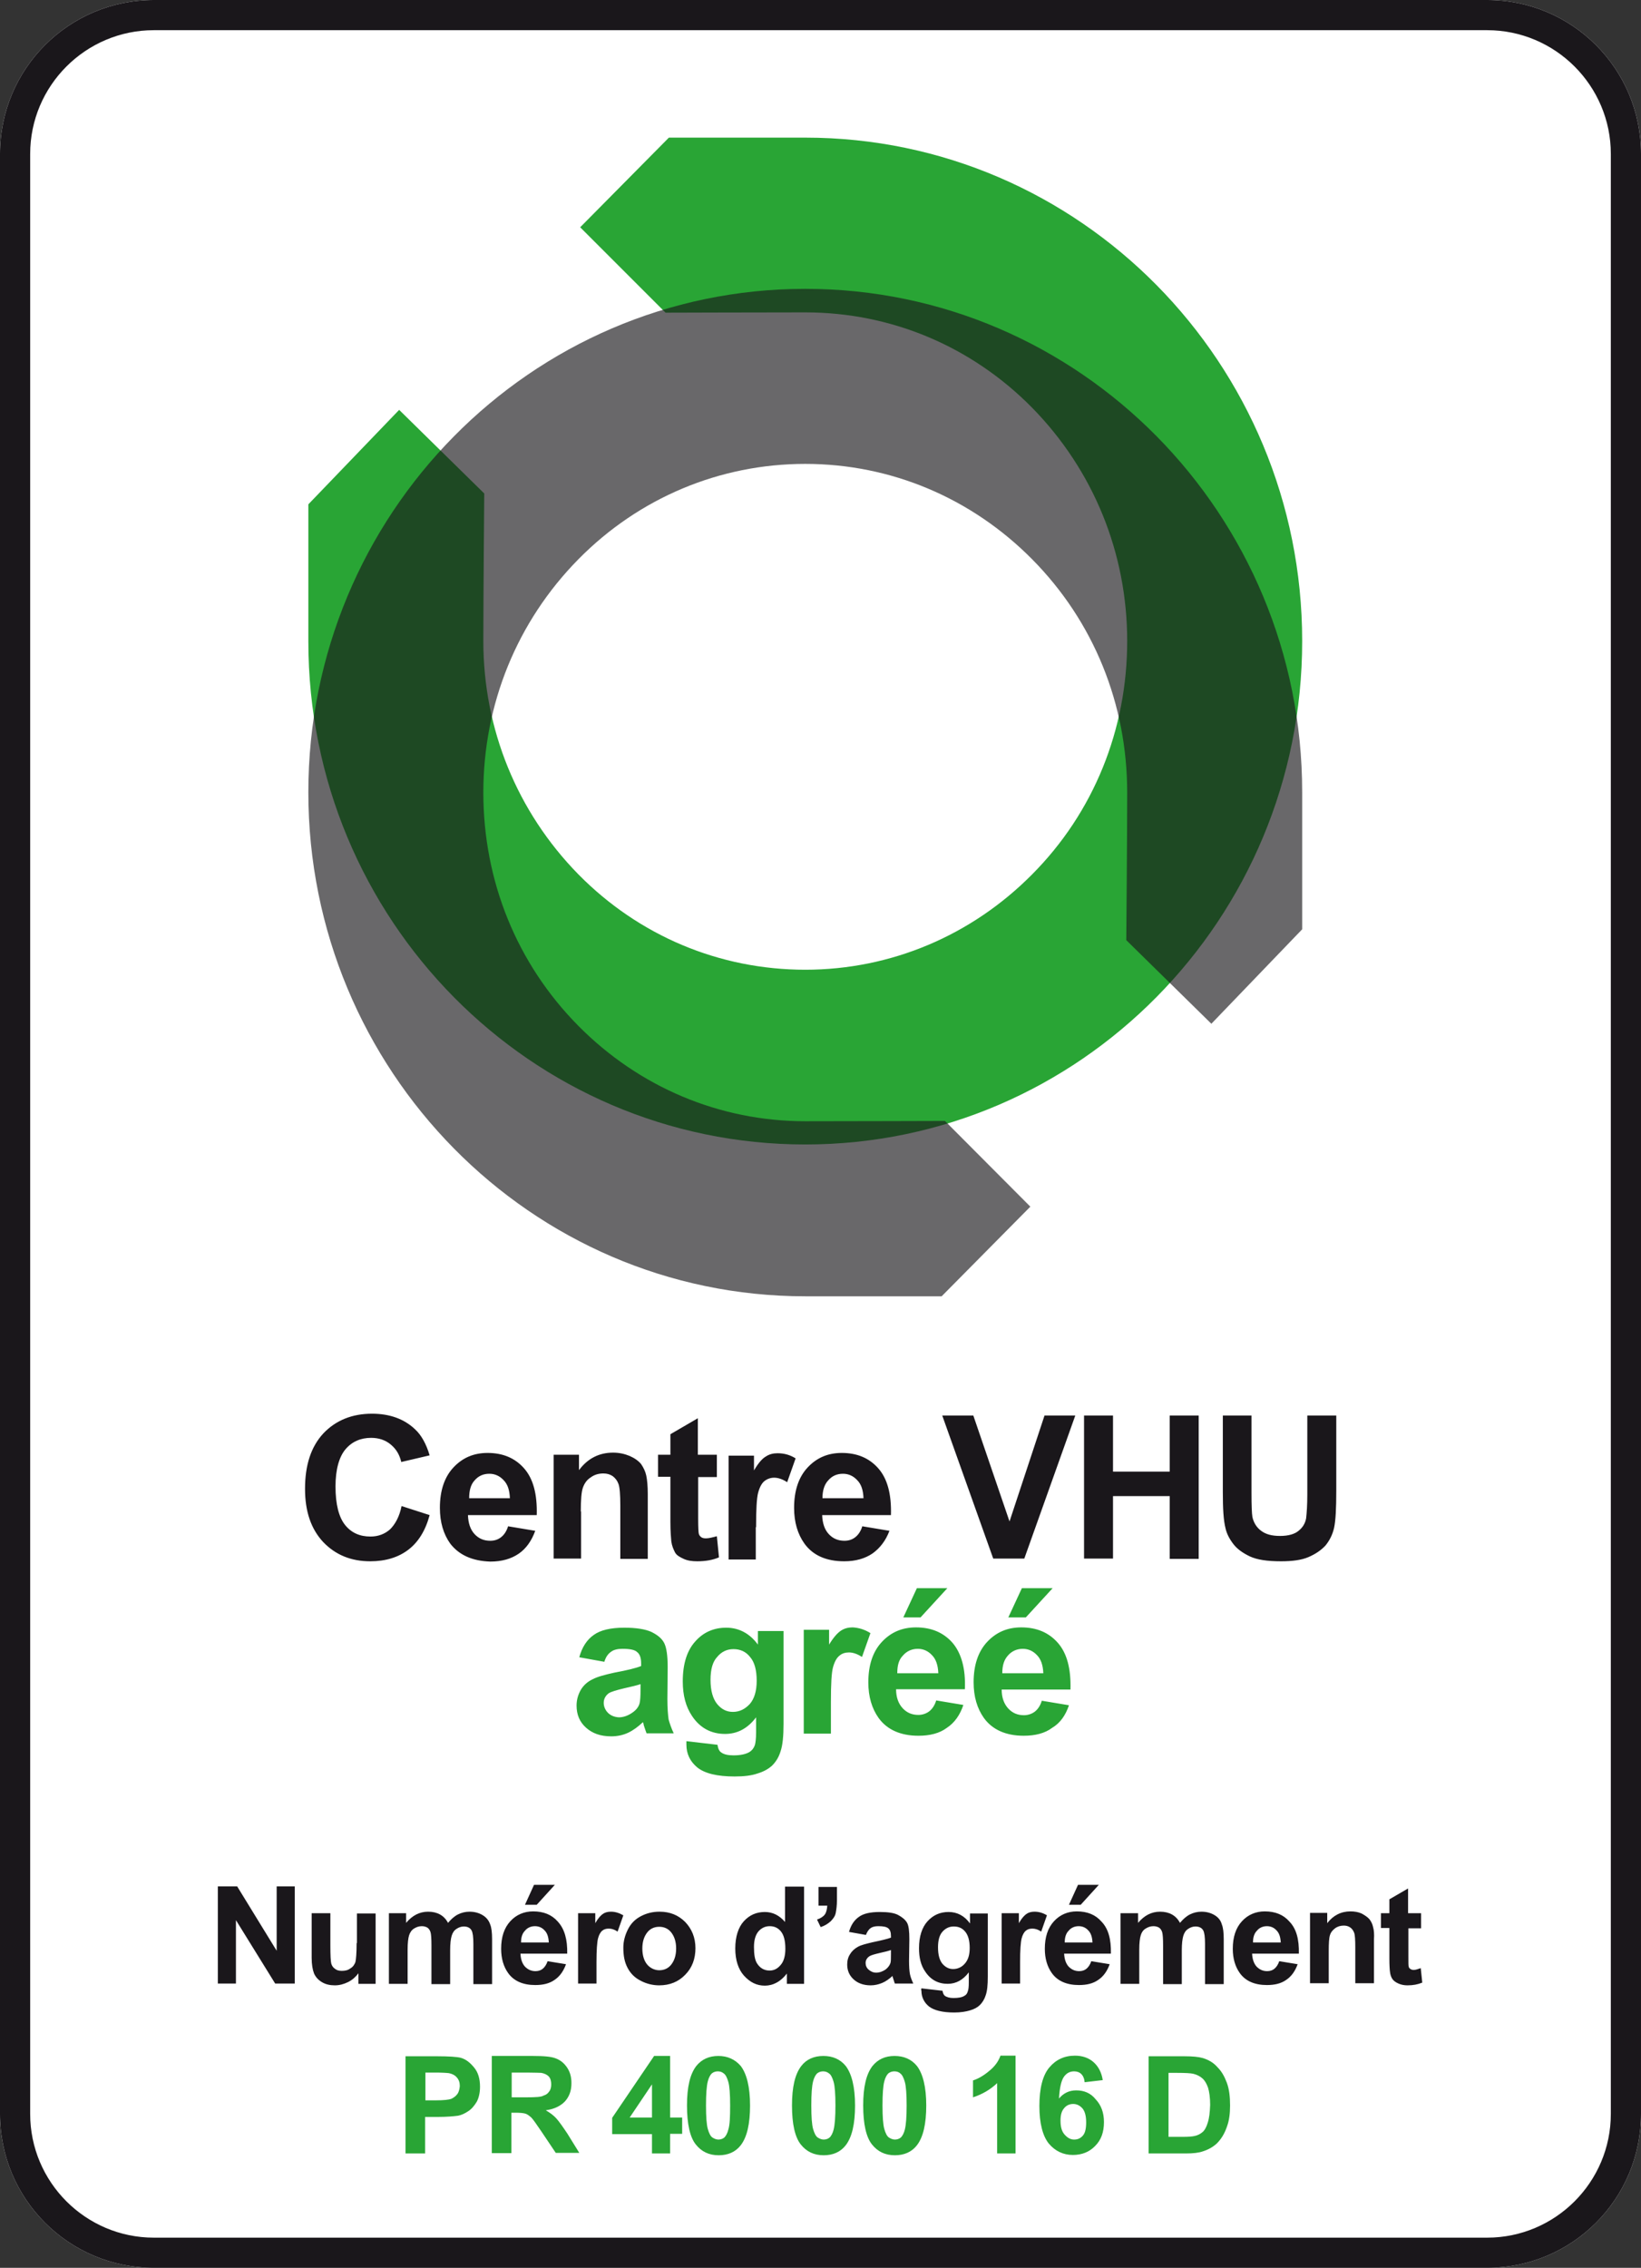 <?xml version="1.0" encoding="utf-8"?>
<!-- Generator: Adobe Illustrator 24.2.1, SVG Export Plug-In . SVG Version: 6.00 Build 0)  -->
<svg version="1.1" id="Calque_1" xmlns="http://www.w3.org/2000/svg" xmlns:xlink="http://www.w3.org/1999/xlink" x="0px" y="0px"
	 viewBox="0 0 543.9 751.4" style="enable-background:new 0 0 543.9 751.4;" xml:space="preserve">
<rect x="0" y="0" width="543.9" height="751.4" fill="#333333" stroke="none"/>
<style type="text/css">
	.st0{fill:#FFFFFF;}
	.st1{fill:#29A535;}
	.st2{opacity:0.65;fill:#1A171B;enable-background:new    ;}
	.st3{fill:#1A171B;}
</style>
<path class="st0" d="M492.9,751.4H51c-28.2,0-51-22.8-51-51V51C0,22.8,22.8,0,51,0h441.9c28.2,0,51,22.8,51,51v649.4
	C543.9,728.6,521.1,751.4,492.9,751.4z"/>
<path class="st1" d="M354.3,565l-9-1.5c-0.5,1.7-1.4,2.9-2.3,3.6c-0.9,0.7-2.2,1.2-3.6,1.2c-2.1,0-3.8-0.7-5.2-2.2
	c-1.4-1.5-2.2-3.6-2.2-6.3h22.8c0.2-7-1.2-12.1-4.2-15.5c-3-3.4-7-5.1-12.1-5.1c-4.6,0-8.3,1.6-11.3,4.8c-3,3.2-4.5,7.7-4.5,13.4
	c0,4.8,1.2,8.7,3.4,11.8c2.8,3.9,7.3,5.9,13.2,5.9c3.8,0,7-0.8,9.4-2.6C351.4,570.9,353.2,568.3,354.3,565z M334.1,548.5
	c1.2-1.4,2.9-2.2,4.9-2.2c1.8,0,3.4,0.7,4.7,2.1c1.3,1.3,2,3.3,2.1,6h-13.6C332.2,551.8,332.8,549.9,334.1,548.5z M251.2,544.9
	c-2.7-3.7-6.3-5.6-10.5-5.6c-4.1,0-7.6,1.5-10.3,4.6c-2.7,3-4.1,7.4-4.1,13.2c0,4.6,1,8.4,3.1,11.5c2.6,3.9,6.3,5.9,10.9,5.9
	c4.1,0,7.5-1.8,10.3-5.5v5.1c0,2-0.2,3.4-0.4,4.1c-0.4,1.1-1,1.8-1.8,2.3c-1.2,0.7-2.9,1.1-5.3,1.1c-1.8,0-3.2-0.3-4.1-1
	c-0.6-0.4-1-1.2-1.2-2.5l-10.3-1.2c0,0.4,0,0.8,0,1.1c0,3.1,1.2,5.6,3.6,7.6c2.5,2,6.6,3,12.4,3c3.1,0,5.6-0.3,7.6-1
	c2-0.6,3.6-1.5,4.8-2.6c1.2-1.2,2.2-2.7,2.8-4.7c0.7-2,1-5.1,1-9.1v-30.8h-8.5V544.9z M248.5,564.6c-1.6,1.7-3.4,2.6-5.6,2.6
	c-2.1,0-3.8-0.9-5.2-2.6c-1.4-1.7-2.2-4.4-2.2-8c0-3.5,0.7-6,2.2-7.6c1.4-1.7,3.2-2.6,5.4-2.6c2.2,0,4.1,0.8,5.5,2.6
	c1.5,1.7,2.2,4.4,2.2,7.9C250.8,560.3,250,562.9,248.5,564.6z M315.7,544.3c-3-3.4-7-5.1-12.1-5.1c-4.6,0-8.3,1.6-11.3,4.8
	c-3,3.2-4.5,7.7-4.5,13.4c0,4.8,1.2,8.7,3.4,11.8c2.8,3.9,7.3,5.9,13.2,5.9c3.8,0,7-0.8,9.4-2.6c2.6-1.7,4.4-4.3,5.5-7.6l-9-1.5
	c-0.5,1.7-1.4,2.9-2.3,3.6c-0.9,0.7-2.2,1.2-3.6,1.2c-2.1,0-3.8-0.7-5.2-2.2s-2.2-3.6-2.2-6.3h22.8
	C320.1,552.8,318.6,547.7,315.7,544.3z M299.3,548.5c1.2-1.4,2.9-2.2,4.9-2.2c1.8,0,3.4,0.7,4.7,2.1c1.3,1.3,2,3.3,2.1,6h-13.6
	C297.4,551.8,297.9,549.9,299.3,548.5z M334.2,535.9l4.5-9.7h10.2l-8.9,9.7H334.2z M213.1,570.6c0.1,0.2,0.2,0.5,0.3,1.1
	c0.4,1.2,0.7,2.1,0.9,2.6h9c-0.8-1.7-1.3-3.2-1.7-4.6c-0.2-1.5-0.4-3.7-0.4-6.7l0.1-10.6c0-3.9-0.4-6.6-1.2-8.1
	c-0.8-1.5-2.2-2.6-4.2-3.6c-2-0.9-5-1.4-9-1.4c-4.5,0-7.9,0.8-10.1,2.4c-2.3,1.6-3.9,4.1-4.8,7.4l8.3,1.5c0.5-1.6,1.2-2.6,2.2-3.3
	c0.9-0.7,2.2-1,3.8-1c2.4,0,4.1,0.3,4.9,1.1c0.9,0.7,1.3,2,1.3,3.7v0.9c-1.7,0.7-4.6,1.4-8.9,2.2c-3.1,0.7-5.5,1.3-7.2,2.2
	c-1.7,0.8-3,2-3.9,3.5c-0.9,1.6-1.4,3.3-1.4,5.2c0,3,1,5.4,3.1,7.3c2.1,1.9,4.8,2.9,8.4,2.9c2,0,3.9-0.4,5.6-1.2
	S211.5,572.1,213.1,570.6z M201.5,567.5c-0.9-0.9-1.4-2.1-1.4-3.3c0-1.3,0.6-2.4,1.7-3.2c0.8-0.5,2.5-1,5-1.6c2.6-0.6,4.4-1,5.5-1.4
	v1.8c0,2.2-0.1,3.7-0.3,4.5c-0.3,1.2-1.1,2.2-2.2,3c-1.5,1.1-3.1,1.7-4.7,1.7C203.6,568.9,202.4,568.4,201.5,567.5z M299.4,535.9
	l4.5-9.7H314l-8.9,9.7H299.4z M288.5,541.1l-2.8,7.9c-1.5-1-3-1.5-4.3-1.5c-1.2,0-2.3,0.3-3.2,1.1c-0.9,0.7-1.6,2-2.1,3.8
	c-0.5,1.8-0.7,5.6-0.7,11.5v10.5h-9v-34.4h8.4v4.9c1.4-2.3,2.7-3.8,3.9-4.6s2.5-1.1,3.9-1.1C284.6,539.3,286.6,539.9,288.5,541.1z
	 M102.2,212.5c0-15,0-45.4,0-45.4l30.1-31.3l28.2,27.7c0,0-0.3,34.9-0.3,48.9c0,29.2,11.2,56.6,31.5,77.3
	c20.1,20.4,46.8,31.6,75.2,31.6c28.3,0,55.1-11.3,75.2-31.6c20.4-20.5,31.5-48,31.5-77.3c0-29.2-11.2-56.6-31.5-77.3
	c-20.1-20.4-46.8-31.6-75.2-31.6c-13.5,0-46.3,0.1-46.3,0.1l-28.3-28.3l29.4-29.7c0,0,34.2,0,45.2,0c90.9,0,164.7,74.7,164.7,166.8
	s-73.8,166.8-164.7,166.8S102.2,304.7,102.2,212.5z M336.6,681.1v32.4h-6.1v-23.3c-2.2,2.1-4.9,3.7-8,4.7v-5.6
	c1.6-0.5,3.4-1.5,5.2-3c1.9-1.5,3.2-3.2,3.9-5.2H336.6z M238.1,681.2c-3.1,0-5.5,1.1-7.3,3.3c-2.1,2.7-3.1,7-3.1,13.1
	c0,6.2,1,10.5,2.9,12.9c1.9,2.4,4.4,3.6,7.6,3.6c3.1,0,5.6-1.1,7.3-3.3c2.1-2.7,3.1-7.1,3.1-13.2c0-6.1-1.1-10.5-3.1-13.1
	C243.6,682.3,241.1,681.2,238.1,681.2z M241.4,705.6c-0.3,1.2-0.8,2.1-1.3,2.6c-0.6,0.5-1.3,0.7-2,0.7c-0.7,0-1.4-0.3-2-0.7
	c-0.6-0.4-1.1-1.4-1.5-2.8c-0.4-1.4-0.6-4-0.6-7.8s0.2-6.5,0.6-8c0.3-1.2,0.8-2.1,1.3-2.6c0.6-0.5,1.3-0.7,2-0.7
	c0.8,0,1.4,0.2,2,0.7c0.6,0.4,1.1,1.4,1.5,2.8c0.4,1.4,0.6,4,0.6,7.8S241.9,704,241.4,705.6z M272.9,681.2c-3.1,0-5.6,1.1-7.3,3.3
	c-2.1,2.7-3.1,7-3.1,13.1c0,6.2,1,10.5,2.9,12.9c1.9,2.4,4.4,3.6,7.6,3.6c3.1,0,5.6-1.1,7.3-3.3c2.1-2.7,3.1-7.1,3.1-13.2
	c0-6.1-1.1-10.5-3.1-13.1C278.5,682.3,276,681.2,272.9,681.2z M276.3,705.6c-0.3,1.2-0.8,2.1-1.3,2.6c-0.6,0.5-1.3,0.7-2,0.7
	c-0.7,0-1.4-0.3-2-0.7c-0.6-0.4-1.1-1.4-1.5-2.8c-0.4-1.4-0.6-4-0.6-7.8s0.2-6.5,0.6-8c0.3-1.2,0.8-2.1,1.3-2.6
	c0.6-0.5,1.3-0.7,2-0.7s1.4,0.2,2,0.7c0.6,0.4,1.1,1.4,1.5,2.8c0.4,1.4,0.6,4,0.6,7.8S276.7,704,276.3,705.6z M296.5,681.2
	c-3.1,0-5.5,1.1-7.3,3.3c-2.1,2.7-3.1,7-3.1,13.1c0,6.2,1,10.5,2.9,12.9c1.9,2.4,4.4,3.6,7.6,3.6c3.1,0,5.6-1.1,7.3-3.3
	c2.1-2.7,3.1-7.1,3.1-13.2c0-6.1-1.1-10.5-3.1-13.1C302.1,682.3,299.6,681.2,296.5,681.2z M299.9,705.6c-0.3,1.2-0.8,2.1-1.3,2.6
	c-0.6,0.5-1.3,0.7-2,0.7c-0.7,0-1.4-0.3-2-0.7c-0.6-0.4-1.1-1.4-1.5-2.8c-0.4-1.4-0.6-4-0.6-7.8s0.2-6.5,0.6-8
	c0.3-1.2,0.8-2.1,1.3-2.6c0.6-0.5,1.3-0.7,2-0.7c0.8,0,1.5,0.2,2,0.7c0.6,0.4,1.1,1.4,1.5,2.8c0.4,1.4,0.6,4,0.6,7.8
	S300.3,704,299.9,705.6z M356.7,692.6c-2.3,0-4.2,0.9-5.7,2.7c0.2-3.7,0.8-6.1,1.7-7.3c0.9-1.2,2-1.7,3.3-1.7c1,0,1.8,0.3,2.4,0.9
	c0.6,0.6,1,1.5,1.1,2.7l6-0.7c-0.4-2.6-1.5-4.6-3.1-6c-1.6-1.4-3.7-2.1-6.1-2.1c-3.5,0-6.3,1.3-8.5,3.9s-3.3,6.9-3.3,12.8
	c0,5.7,1.1,9.9,3.1,12.4c2.1,2.5,4.8,3.8,8,3.8c3,0,5.5-1,7.4-3c2-2,2.9-4.6,2.9-7.9c0-3.1-0.9-5.6-2.8-7.6
	C361.5,693.5,359.3,692.6,356.7,692.6z M358.9,707.6c-0.8,0.9-1.7,1.3-2.9,1.3c-1.2,0-2.2-0.6-3.1-1.6c-1-1.1-1.4-2.6-1.4-4.7
	c0-1.9,0.4-3.2,1.2-4.1c0.8-1,1.9-1.4,3-1.4c1.2,0,2.2,0.5,3.1,1.5c0.8,1,1.2,2.5,1.2,4.6C360,705.2,359.7,706.7,358.9,707.6z
	 M222,681.2h-5.2l-13.9,20.5v5.4h13.2v6.4h6V707h4v-5.4h-4V681.2z M216.1,701.6h-7.4l7.4-11V701.6z M184.4,701.9
	c-0.9-1-2.1-1.9-3.5-2.7c2.8-0.4,4.9-1.4,6.4-3c1.4-1.6,2.1-3.5,2.1-6c0-1.9-0.4-3.6-1.4-5.1c-1-1.5-2.2-2.5-3.8-3.1
	c-1.5-0.6-4-0.8-7.5-0.8h-13.7v32.2h6.5V700h1.3c1.5,0,2.6,0.1,3.3,0.3s1.3,0.7,2,1.3c0.6,0.6,1.7,2.2,3.4,4.7l4.7,7h7.8l-3.9-6.3
	C186.5,704.6,185.3,702.9,184.4,701.9z M174.4,694.9h-4.8v-8.2h5.1c2.6,0,4.2,0.1,4.7,0.1c1.1,0.2,1.9,0.6,2.5,1.2
	c0.6,0.7,0.8,1.6,0.8,2.6c0,1-0.2,1.8-0.7,2.4c-0.4,0.6-1,1.1-1.8,1.3C179.5,694.8,177.5,694.9,174.4,694.9z M403.5,684.9
	c-1.3-1.5-2.9-2.4-4.8-3c-1.4-0.4-3.4-0.6-6.1-0.6h-11.9v32.2H393c2.4,0,4.3-0.2,5.7-0.7c1.9-0.6,3.4-1.5,4.6-2.6
	c1.5-1.5,2.6-3.3,3.4-5.7c0.7-1.9,1-4.2,1-6.9c0-3-0.3-5.5-1.1-7.6S404.9,686.3,403.5,684.9z M400.3,703.3c-0.4,1.4-1,2.5-1.7,3.1
	c-0.7,0.6-1.6,1.1-2.6,1.3c-0.8,0.2-2.1,0.3-3.9,0.3h-4.8v-21.2h2.9c2.6,0,4.4,0.1,5.3,0.3c1.2,0.3,2.2,0.8,3,1.5
	c0.8,0.7,1.4,1.7,1.9,3.1c0.4,1.3,0.7,3.3,0.7,5.7C401,699.9,400.8,701.8,400.3,703.3z M152.7,681.8c-1.2-0.3-3.8-0.5-7.8-0.5h-10.5
	v32.2h6.5v-12.1h4.2c2.9,0,5.2-0.2,6.7-0.4c1.1-0.2,2.2-0.7,3.4-1.5c1.1-0.7,2-1.8,2.8-3.1c0.7-1.3,1.1-3,1.1-5
	c0-2.6-0.6-4.7-1.9-6.3S154.5,682.3,152.7,681.8z M151.6,693.8c-0.5,0.7-1.2,1.2-2,1.6c-0.8,0.3-2.5,0.5-5.1,0.5h-3.5v-9.2h3.1
	c2.3,0,3.9,0.1,4.7,0.2c1,0.2,1.9,0.6,2.6,1.4c0.7,0.8,1,1.7,1,2.9C152.3,692.2,152.1,693.1,151.6,693.8z"/>
<path class="st2" d="M313.2,371.4c0,0-32.8,0.1-46.3,0.1c-28.4,0-55.1-11.3-75.2-31.6c-20.4-20.6-31.5-48-31.5-77.3
	s11.2-56.7,31.5-77.3c20.1-20.4,46.9-31.6,75.2-31.6c28.4,0,55.1,11.3,75.2,31.6c20.4,20.6,31.5,48,31.5,77.3
	c0,14.1-0.3,48.9-0.3,48.9l28.2,27.7l30.1-31.3c0,0,0-30.4,0-45.4c0-92.2-73.8-166.8-164.7-166.8s-164.7,74.7-164.7,166.8
	S176,429.5,266.9,429.5c11,0,45.2,0,45.2,0l29.4-29.7L313.2,371.4z"/>
<path class="st3" d="M433.7,515.9c-2.3,1-5.4,1.4-9.1,1.4c-4.6,0-7.9-0.5-10.3-1.6c-2.3-1.1-4.2-2.4-5.5-4.1s-2.2-3.4-2.6-5.2
	c-0.7-2.7-0.9-6.7-0.9-12V469h9.5v25.7c0,4.1,0.1,6.7,0.3,7.9c0.4,1.9,1.4,3.5,2.9,4.6c1.6,1.2,3.6,1.7,6.3,1.7
	c2.7,0,4.8-0.6,6.1-1.7c1.4-1.1,2.2-2.5,2.5-4.1c0.2-1.7,0.4-4.3,0.4-8V469h9.6V494c0,5.7-0.2,9.7-0.7,12.1c-0.5,2.3-1.5,4.3-2.9,6
	C437.8,513.7,436,514.9,433.7,515.9z M234,509.7c-0.7,0-1.2-0.1-1.6-0.4c-0.4-0.3-0.7-0.7-0.8-1.2c-0.1-0.4-0.2-2.1-0.2-4.9v-13.8
	h6.2v-7.3V482h-6.3v-12.1l-9.1,5.3v6.8h-4.1v7.3h4.1v15c0,3.1,0.2,5.3,0.3,6.4c0.2,1.5,0.7,2.6,1.2,3.6s1.6,1.6,2.9,2.2
	c1.3,0.6,2.8,0.8,4.5,0.8c2.7,0,5.1-0.4,7.2-1.3l-0.7-7C236.1,509.4,234.9,509.7,234,509.7z M122.7,517.3c5.1,0,9.3-1.3,12.6-3.8
	c3.3-2.5,5.7-6.3,7.1-11.5l-9.3-3c-0.7,3.5-2.1,6-3.8,7.7c-1.8,1.6-4,2.4-6.5,2.4c-3.5,0-6.3-1.2-8.4-3.8s-3.2-6.9-3.2-12.8
	c0-5.6,1.2-9.8,3.3-12.3c2.2-2.6,5.1-3.8,8.5-3.8c2.5,0,4.7,0.7,6.5,2.2s2.9,3.3,3.5,5.8l9.4-2.2c-1.1-3.7-2.7-6.7-4.9-8.7
	c-3.6-3.4-8.4-5.1-14.2-5.1c-6.6,0-12,2.2-16.1,6.5c-4.1,4.4-6.1,10.5-6.1,18.4c0,7.5,2,13.3,6,17.6
	C111.2,515.2,116.4,517.3,122.7,517.3z M289.2,514.7c-2.5,1.7-5.6,2.6-9.4,2.6c-6,0-10.4-2-13.2-5.9c-2.2-3.1-3.4-7-3.4-11.8
	c0-5.7,1.5-10.2,4.5-13.4c3-3.2,6.7-4.8,11.3-4.8c5.1,0,9.1,1.7,12.1,5.1c3,3.4,4.4,8.5,4.2,15.5h-22.8c0.1,2.7,0.8,4.8,2.2,6.3
	s3.1,2.2,5.2,2.2c1.4,0,2.6-0.4,3.6-1.2c0.9-0.7,1.8-1.9,2.3-3.6l9,1.5C293.6,510.4,291.7,512.9,289.2,514.7z M272.6,496.4h13.6
	c-0.1-2.6-0.7-4.6-2.1-6c-1.3-1.4-2.9-2.1-4.7-2.1c-2,0-3.6,0.7-4.9,2.2C273.2,491.9,272.6,493.9,272.6,496.4z M250.6,506
	c0-5.9,0.2-9.7,0.7-11.5c0.5-1.8,1.2-3.1,2.1-3.8c0.9-0.7,2-1.1,3.2-1.1c1.3,0,2.8,0.5,4.3,1.5l2.8-7.9c-1.9-1.2-3.9-1.7-6-1.7
	c-1.4,0-2.7,0.3-3.9,1.1c-1.2,0.7-2.5,2.2-3.9,4.6v-4.9h-8.4v34.4h9V506z M387.7,516.5h9.6V469h-9.6v18.6h-18.8V469h-9.6v47.4h9.6
	v-20.7h18.8V516.5z M192.5,500.8c0-3.8,0.2-6.5,0.7-7.9c0.5-1.4,1.3-2.6,2.6-3.4c1.2-0.9,2.6-1.3,4.2-1.3c1.2,0,2.2,0.3,3.1,0.9
	c0.9,0.7,1.5,1.5,1.9,2.6c0.4,1.1,0.6,3.5,0.6,7.2v17.6h9.1V495c0-2.6-0.2-4.7-0.5-6.1c-0.3-1.4-0.9-2.6-1.7-3.8
	c-0.9-1.1-2.2-2-3.8-2.7c-1.7-0.7-3.5-1.1-5.5-1.1c-4.6,0-8.4,1.9-11.3,5.8V482h-8.4v34.4h9.1V500.8z M356.4,469h-10.2l-11.6,35.1
	l-12-35.1h-10.3l16.9,47.4h10.3L356.4,469z M149.2,511.4c-2.2-3.1-3.4-7-3.4-11.8c0-5.7,1.5-10.2,4.5-13.4s6.7-4.8,11.3-4.8
	c5.1,0,9.1,1.7,12.1,5.1c3,3.4,4.4,8.5,4.2,15.5h-22.8c0.1,2.7,0.8,4.8,2.2,6.3c1.4,1.5,3.1,2.2,5.2,2.2c1.4,0,2.6-0.4,3.6-1.2
	c0.9-0.7,1.8-1.9,2.3-3.6l9,1.5c-1.2,3.3-3,5.9-5.5,7.6c-2.5,1.7-5.6,2.6-9.4,2.6C156.5,517.2,152.1,515.2,149.2,511.4z
	 M155.5,496.4H169c-0.1-2.6-0.7-4.6-2.1-6c-1.3-1.4-2.9-2.1-4.7-2.1c-2,0-3.6,0.7-4.9,2.2C156,491.9,155.5,493.9,155.5,496.4z
	 M188,647.3h-15.5c0.1,1.9,0.6,3.3,1.5,4.3c1,1,2.1,1.5,3.5,1.5c1,0,1.8-0.3,2.4-0.8c0.6-0.5,1.2-1.3,1.6-2.5l6.1,1
	c-0.8,2.2-2,4-3.8,5.2c-1.7,1.2-3.8,1.7-6.4,1.7c-4,0-7.1-1.3-9-4c-1.5-2.1-2.3-4.8-2.3-8c0-3.9,1-6.9,3-9.1s4.6-3.3,7.6-3.3
	c3.5,0,6.2,1.1,8.2,3.4C187.1,639.1,188.1,642.6,188,647.3z M172.7,643.6h9.2c-0.1-1.8-0.5-3.1-1.4-4c-0.9-1-2-1.4-3.2-1.4
	c-1.3,0-2.5,0.5-3.3,1.5C173.1,640.6,172.7,641.9,172.7,643.6z M91.8,646.5l-13.2-21.5h-6.4v32.2h6v-21l13,21h6.5v-32.2h-6V646.5z
	 M202.5,633.4c-1,0-1.9,0.2-2.6,0.7c-0.8,0.5-1.7,1.5-2.6,3.1v-3.3h-5.7v23.3h6.1v-7.1c0-4,0.2-6.6,0.5-7.8c0.3-1.2,0.8-2.1,1.4-2.6
	c0.6-0.5,1.3-0.7,2.2-0.7c0.9,0,1.9,0.3,2.9,1l1.9-5.4C205.2,633.8,203.9,633.4,202.5,633.4z M174,631.1h3.9l6-6.6h-6.9L174,631.1z
	 M159.9,634.5c-1.2-0.7-2.6-1.1-4.3-1.1c-1.3,0-2.6,0.3-3.8,0.9c-1.2,0.6-2.3,1.6-3.3,2.8c-0.7-1.3-1.6-2.2-2.7-2.8
	c-1.1-0.6-2.4-0.9-3.9-0.9c-2.8,0-5.2,1.2-7.3,3.7v-3.2H129h-0.1v23.4h6.2V646c0-2.2,0.2-3.9,0.5-4.8s0.8-1.7,1.6-2.2
	s1.6-0.8,2.6-0.8c0.8,0,1.4,0.2,1.9,0.5c0.4,0.3,0.8,0.8,1,1.5c0.2,0.7,0.3,2.1,0.3,4.4v12.8h6.2v-11.2c0-2.2,0.2-3.8,0.5-4.8
	s0.8-1.8,1.6-2.3c0.7-0.5,1.6-0.8,2.4-0.8c1.2,0,2.1,0.4,2.6,1.3c0.4,0.7,0.6,2.2,0.6,4.5v13.3h6.2v-14.9c0-2.2-0.2-3.8-0.6-4.8
	C162,636.2,161.1,635.2,159.9,634.5z M118.2,643.8c0,3.3-0.2,5.5-0.4,6.3c-0.3,0.8-0.8,1.6-1.7,2.1c-0.8,0.6-1.7,0.8-2.8,0.8
	c-1,0-1.7-0.2-2.3-0.7c-0.6-0.4-1-1-1.2-1.7c-0.2-0.7-0.3-2.8-0.3-6v-10.7h-6.2v14.8c0,2.2,0.3,3.9,0.8,5.2c0.6,1.3,1.5,2.2,2.7,2.9
	c1.2,0.7,2.6,1,4.2,1c1.5,0,3-0.4,4.4-1.1c1.4-0.7,2.5-1.7,3.4-2.9v3.5h5.7v-23.3h-6.2V643.8z M402.5,634.5
	c-1.2-0.7-2.6-1.1-4.3-1.1c-1.3,0-2.6,0.3-3.8,0.9c-1.2,0.6-2.3,1.6-3.3,2.8c-0.7-1.3-1.6-2.2-2.7-2.8c-1.1-0.6-2.4-0.9-3.9-0.9
	c-2.8,0-5.2,1.2-7.3,3.7v-3.2h-5.7h-0.1v23.4h6.2V646c0-2.2,0.2-3.9,0.5-4.8c0.3-1,0.8-1.7,1.6-2.2c0.8-0.5,1.6-0.8,2.6-0.8
	c0.8,0,1.4,0.2,1.9,0.5c0.4,0.3,0.8,0.8,1,1.5c0.2,0.7,0.3,2.1,0.3,4.4v12.8h6.2v-11.2c0-2.2,0.2-3.8,0.5-4.8s0.8-1.8,1.6-2.3
	c0.7-0.5,1.6-0.8,2.4-0.8c1.2,0,2.1,0.4,2.6,1.3c0.4,0.7,0.6,2.2,0.6,4.5v13.3h6.2v-14.9c0-2.2-0.2-3.8-0.6-4.8
	C404.6,636.2,403.7,635.2,402.5,634.5z M321.6,634h5.8v20.9c0,2.8-0.2,4.8-0.7,6.2c-0.4,1.3-1.1,2.4-1.9,3.2
	c-0.8,0.8-1.9,1.4-3.3,1.8c-1.3,0.4-3.1,0.7-5.2,0.7c-3.9,0-6.7-0.7-8.4-2c-1.6-1.3-2.5-3.1-2.5-5.2c-0.1-0.2-0.1-0.5,0-0.8l7,0.8
	c0.1,0.8,0.4,1.4,0.8,1.7c0.6,0.4,1.5,0.7,2.8,0.7c1.6,0,2.8-0.2,3.6-0.7c0.6-0.3,1-0.8,1.2-1.6c0.2-0.5,0.3-1.5,0.3-2.8v-3.4
	c-1.9,2.5-4.2,3.8-7,3.8c-3.1,0-5.6-1.3-7.4-4c-1.5-2.1-2.1-4.7-2.1-7.8c0-3.9,1-6.9,2.8-8.9c1.9-2.1,4.2-3.1,7-3.1
	c2.9,0,5.3,1.3,7.1,3.8V634z M321.4,645.4c0-2.4-0.5-4.2-1.5-5.4c-1-1.2-2.2-1.7-3.8-1.7c-1.5,0-2.7,0.6-3.7,1.7
	c-1,1.1-1.5,2.8-1.5,5.2c0,2.5,0.5,4.3,1.5,5.5c1,1.1,2.1,1.7,3.5,1.7c1.5,0,2.8-0.6,3.8-1.7C320.9,649.4,321.4,647.7,321.4,645.4z
	 M430.5,647.3h-15.5c0.1,1.9,0.6,3.3,1.5,4.3c1,1,2.1,1.5,3.5,1.5c1,0,1.8-0.3,2.4-0.8c0.6-0.5,1.2-1.3,1.6-2.5l6.1,1
	c-0.8,2.2-2,4-3.8,5.2c-1.7,1.2-3.8,1.7-6.4,1.7c-4,0-7.1-1.3-9-4c-1.5-2.1-2.3-4.8-2.3-8c0-3.9,1-6.9,3-9.1c2-2.2,4.6-3.3,7.6-3.3
	c3.5,0,6.2,1.1,8.2,3.4C429.7,639.1,430.6,642.6,430.5,647.3z M415.3,643.6h9.2c-0.1-1.8-0.5-3.1-1.4-4c-0.9-1-2-1.4-3.2-1.4
	c-1.3,0-2.5,0.5-3.3,1.5C415.7,640.6,415.3,641.9,415.3,643.6z M358.2,631.1l6-6.6h-6.9l-3,6.6H358.2z M368.2,647.3h-15.5
	c0.1,1.9,0.6,3.3,1.5,4.3c1,1,2.1,1.5,3.5,1.5c1,0,1.8-0.3,2.4-0.8c0.6-0.5,1.2-1.3,1.6-2.5l6.1,1c-0.8,2.2-2,4-3.8,5.2
	c-1.7,1.2-3.8,1.7-6.4,1.7c-4,0-7.1-1.3-9-4c-1.5-2.1-2.3-4.8-2.3-8c0-3.9,1-6.9,3-9.1c2-2.2,4.6-3.3,7.6-3.3c3.5,0,6.2,1.1,8.2,3.4
	C367.4,639.1,368.3,642.6,368.2,647.3z M352.9,643.6h9.2c-0.1-1.8-0.5-3.1-1.4-4c-0.9-1-2-1.4-3.2-1.4c-1.3,0-2.5,0.5-3.3,1.5
	C353.3,640.6,352.9,641.9,352.9,643.6z M301.6,654.1c0.2,1,0.6,2,1.1,3.1h-6.1c-0.2-0.4-0.3-1-0.6-1.8c-0.1-0.4-0.2-0.6-0.2-0.7
	c-1.1,1-2.2,1.8-3.4,2.3c-1.2,0.5-2.5,0.8-3.8,0.8c-2.4,0-4.3-0.7-5.7-2c-1.4-1.3-2.1-2.9-2.1-4.9c0-1.3,0.3-2.5,1-3.5
	c0.6-1,1.5-1.8,2.6-2.4c1.1-0.6,2.8-1,4.9-1.5c2.9-0.6,4.9-1.1,6-1.5v-0.6c0-1.2-0.3-2-0.9-2.5c-0.6-0.5-1.7-0.7-3.3-0.7
	c-1.1,0-2,0.2-2.6,0.7c-0.6,0.4-1.1,1.2-1.5,2.2l-5.6-1c0.6-2.2,1.7-3.9,3.3-5c1.5-1.1,3.8-1.6,6.9-1.6c2.8,0,4.8,0.3,6.1,1
	c1.3,0.7,2.3,1.5,2.9,2.5c0.6,1,0.8,2.9,0.8,5.5l-0.1,7.2C301.3,651.5,301.4,653.1,301.6,654.1z M295.3,646.1c-0.8,0.3-2,0.6-3.8,1
	c-1.7,0.4-2.8,0.7-3.4,1.1c-0.8,0.6-1.2,1.3-1.2,2.2c0,0.8,0.3,1.6,1,2.2s1.5,1,2.5,1c1.1,0,2.2-0.4,3.2-1.1c0.7-0.6,1.2-1.2,1.5-2
	c0.2-0.5,0.2-1.5,0.2-3V646.1z M342.9,633.4c-1,0-1.9,0.2-2.6,0.7c-0.8,0.5-1.7,1.5-2.6,3.1v-3.3h-5.7v23.3h6.1v-7.1
	c0-4,0.2-6.6,0.5-7.8c0.3-1.2,0.8-2.1,1.4-2.6c0.6-0.5,1.3-0.7,2.2-0.7c0.9,0,1.9,0.3,2.9,1l1.9-5.4
	C345.7,633.8,344.3,633.4,342.9,633.4z M260.3,625.1h6.2v32.2h0h-5.7v-3.4c-1,1.3-2.1,2.3-3.4,3c-1.3,0.7-2.6,1-3.9,1
	c-2.7,0-4.9-1.1-6.9-3.3c-1.9-2.1-2.9-5.2-2.9-9c0-3.9,1-7,2.8-9c1.9-2.1,4.2-3.1,7-3.1c2.6,0,4.8,1.1,6.7,3.3V625.1z M260.3,645.7
	c0-2.7-0.5-4.6-1.5-5.8c-1-1.2-2.2-1.7-3.7-1.7c-1.5,0-2.7,0.6-3.7,1.7c-1,1.2-1.5,2.9-1.5,5.2c0,2.5,0.3,4.3,1,5.4
	c1,1.6,2.4,2.4,4.2,2.4c1.4,0,2.6-0.6,3.6-1.8C259.8,649.9,260.3,648,260.3,645.7z M468.6,652.7c-0.4,0-0.8-0.1-1.1-0.3
	c-0.3-0.2-0.5-0.4-0.6-0.8c-0.1-0.3-0.1-1.4-0.1-3.3v-9.4h4.2v-4.9v-0.1h-4.3v-8.2l-6.2,3.6v4.6h-2.8v4.9h2.8v10.2
	c0,2.1,0.1,3.6,0.2,4.3c0.1,1,0.4,1.8,0.8,2.4s1.1,1.1,2,1.5c0.9,0.4,1.9,0.6,3,0.6c1.9,0,3.4-0.3,4.9-0.9l-0.5-4.8
	C470,652.4,469.2,652.7,468.6,652.7z M227.1,636.8c2.2,2.3,3.4,5.2,3.4,8.7c0,3.5-1.1,6.5-3.4,8.8c-2.2,2.3-5.1,3.5-8.6,3.5
	c-2.1,0-4.2-0.5-6.1-1.5c-2-1-3.4-2.4-4.4-4.3c-1-1.9-1.4-4-1.4-6.7c0-2,0.5-4,1.5-6s2.4-3.4,4.3-4.4s3.9-1.5,6.2-1.5
	C222,633.4,224.8,634.5,227.1,636.8z M224.1,645.6c0-2.3-0.6-4-1.6-5.3s-2.4-1.9-4-1.9c-1.6,0-3,0.6-4,1.9s-1.6,3-1.6,5.3
	c0,2.3,0.6,4.1,1.6,5.3s2.5,1.9,4,1.9c1.6,0,3-0.6,4-1.9S224.1,647.9,224.1,645.6z M271.2,631.4h3c-0.1,1.2-0.3,2.2-0.8,2.9
	c-0.5,0.7-1.4,1.3-2.6,1.7l1.2,2.5c1.3-0.4,2.4-1.1,3.3-1.9c0.8-0.8,1.5-1.7,1.7-2.8s0.4-2.4,0.4-4.2v-4.4h-6.1V631.4z M455.1,638.5
	c-0.2-1-0.6-1.8-1.2-2.6c-0.6-0.7-1.5-1.3-2.6-1.9c-1.1-0.5-2.4-0.7-3.7-0.7c-3.1,0-5.7,1.3-7.7,3.9v-3.4h-5.7v23.3h6.2v-10.6
	c0-2.6,0.1-4.4,0.4-5.3c0.3-1,0.9-1.7,1.7-2.3c0.8-0.6,1.8-0.9,2.9-0.9c0.8,0,1.5,0.2,2.1,0.6c0.6,0.4,1,1,1.3,1.7
	c0.3,0.7,0.4,2.4,0.4,4.9v11.9h6.2v-14.6C455.5,640.9,455.4,639.5,455.1,638.5z M543.9,51v649.4c0,28.2-22.8,51-51,51H51
	c-28.2,0-51-22.8-51-51V51C0,22.8,22.8,0,51,0h441.9C521.1,0,543.9,22.8,543.9,51z M533.9,51c0-22.6-18.4-41-41-41H51
	c-22.6,0-41,18.4-41,41v649.4c0,22.6,18.4,41,41,41h441.9c22.6,0,41-18.4,41-41V51z"/>
</svg>
